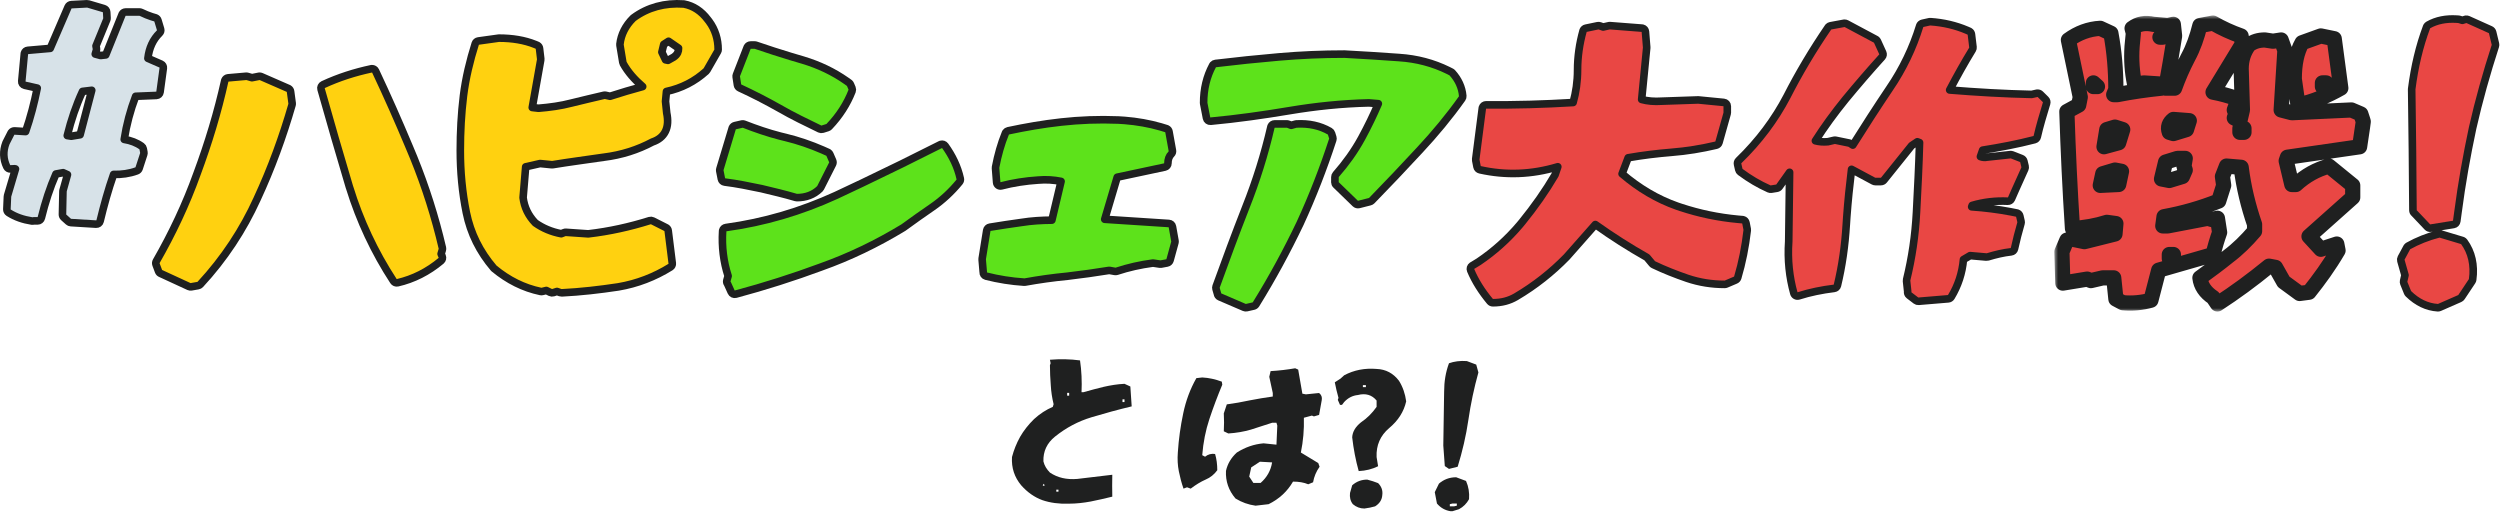 <svg width="329" height="68" viewBox="0 0 329 68" fill="none" xmlns="http://www.w3.org/2000/svg">
<path d="M34.147 10.034C34.223 10.031 34.3 10.045 34.37 10.076L37.942 11.637L38 11.666C38.129 11.744 38.217 11.877 38.237 12.029L38.447 13.589C38.456 13.658 38.452 13.729 38.433 13.795C37.22 18 35.717 22.129 33.838 26.176L33.839 26.177C31.988 30.247 29.506 34.031 26.355 37.432C26.281 37.512 26.183 37.566 26.076 37.585L25.166 37.746C25.066 37.764 24.962 37.751 24.869 37.708L21.165 36C21.029 35.951 20.918 35.846 20.866 35.705L20.531 34.806C20.48 34.667 20.492 34.511 20.566 34.382C22.67 30.713 24.486 26.878 25.931 22.848L25.933 22.843C27.42 18.839 28.658 14.754 29.571 10.633L29.596 10.556C29.665 10.383 29.826 10.26 30.016 10.243L32.382 10.036L32.476 10.037C32.506 10.04 32.537 10.045 32.566 10.054L33.157 10.226L34.071 10.043L34.147 10.034ZM48.946 9.041C49.144 9.034 49.331 9.144 49.418 9.328C50.981 12.64 52.454 15.981 53.858 19.329L54.456 20.765L54.457 20.768C56 24.569 57.261 28.531 58.217 32.625C58.237 32.71 58.233 32.8 58.208 32.883L58.05 33.409L58.19 33.735C58.276 33.937 58.219 34.172 58.051 34.314C56.336 35.754 54.389 36.739 52.315 37.211C52.111 37.258 51.9 37.172 51.785 36.996C49.28 33.159 47.351 29.029 46.015 24.699C46.004 24.676 45.995 24.653 45.988 24.629C44.703 20.32 43.449 16.002 42.25 11.73C42.184 11.494 42.298 11.244 42.52 11.141C44.598 10.177 46.705 9.513 48.861 9.052L48.946 9.041Z" fill="#FFD110" stroke="#1F2020" stroke-miterlimit="10" stroke-linejoin="round"/>
<path d="M83.367 2.348C85.254 0.955 87.499 0.36 89.971 0.528C89.991 0.53 90.012 0.532 90.031 0.536C91.245 0.769 92.302 1.458 93.151 2.596L93.316 2.808C94.115 3.883 94.508 5.158 94.508 6.526C94.508 6.613 94.485 6.699 94.442 6.774L93.032 9.236C93.007 9.282 92.974 9.322 92.935 9.357C91.425 10.728 89.675 11.614 87.706 12.035L87.582 13.337L87.74 14.871C87.931 15.781 87.901 16.6 87.575 17.276C87.246 17.96 86.65 18.421 85.867 18.683C83.906 19.725 81.788 20.4 79.452 20.69L79.451 20.689C77.199 21.022 74.98 21.304 72.739 21.672C72.696 21.679 72.652 21.68 72.609 21.676L71.072 21.523L69.179 21.953L68.84 26.008C68.995 27.258 69.519 28.369 70.448 29.335C71.426 30.029 72.581 30.518 73.859 30.759L74.26 30.604C74.328 30.577 74.402 30.566 74.475 30.571L77.414 30.775C80.229 30.448 82.923 29.842 85.506 29.031C85.63 28.992 85.765 29.004 85.881 29.062L87.664 29.962L87.717 29.993C87.837 30.073 87.917 30.202 87.935 30.347L88.472 34.654C88.496 34.848 88.405 35.038 88.24 35.141C86.147 36.443 83.844 37.336 81.373 37.755L81.365 37.756C78.902 38.127 76.432 38.414 73.92 38.538C73.855 38.541 73.789 38.532 73.728 38.51L73.301 38.357L72.8 38.516C72.677 38.554 72.544 38.544 72.429 38.487L71.899 38.225L71.367 38.355C71.295 38.373 71.22 38.374 71.147 38.358C68.895 37.886 66.877 36.862 65.031 35.34C65.009 35.322 64.989 35.301 64.97 35.279C63.127 33.125 61.927 30.71 61.372 27.993C60.828 25.327 60.576 22.585 60.576 19.81C60.576 17.37 60.702 14.973 60.992 12.604V12.602C61.285 10.265 61.838 7.981 62.545 5.737C62.603 5.553 62.762 5.419 62.953 5.393L65.615 5.023L65.684 5.019C67.403 5.019 69.003 5.276 70.421 5.843L70.702 5.96L70.761 5.991C70.892 6.07 70.98 6.206 70.998 6.36L71.162 7.752C71.168 7.801 71.166 7.85 71.157 7.898L70.044 14.15L70.872 14.245C72.373 14.123 73.829 13.92 75.186 13.565L75.198 13.562C76.586 13.236 78.03 12.86 79.485 12.537C79.557 12.521 79.632 12.522 79.704 12.538L80.281 12.669C81.709 12.209 83.144 11.779 84.576 11.394C83.498 10.47 82.63 9.477 82.02 8.376C81.992 8.326 81.973 8.271 81.964 8.215L81.59 5.954C81.583 5.909 81.581 5.863 81.586 5.818C81.725 4.546 82.321 3.373 83.312 2.394C83.329 2.377 83.347 2.362 83.367 2.348ZM87.349 5.837L87.102 6.862L87.582 7.874L87.904 7.943L88.61 7.545L88.647 7.526C88.906 7.349 89.08 7.155 89.18 6.945C89.263 6.772 89.305 6.571 89.297 6.336L87.982 5.428L87.349 5.837Z" fill="#FFD110" stroke="#1F2020" stroke-miterlimit="10" stroke-linejoin="round"/>
<path d="M123.831 19C124.032 18.94 124.254 19.012 124.38 19.187C125.322 20.5 126.024 21.924 126.376 23.517C126.409 23.666 126.372 23.823 126.276 23.941C125.211 25.246 124.009 26.348 122.725 27.236C121.48 28.097 120.193 28.993 118.915 29.934C118.903 29.943 118.891 29.952 118.878 29.959C115.405 32.067 111.803 33.803 108.073 35.13L108.074 35.131C104.402 36.49 100.651 37.687 96.815 38.714C96.578 38.778 96.33 38.66 96.23 38.436L95.744 37.36C95.644 37.235 95.607 37.068 95.652 36.91L95.82 36.317C95.212 34.45 94.971 32.467 95.096 30.409L95.11 30.322C95.157 30.125 95.321 29.972 95.528 29.944C100.582 29.251 105.399 27.827 110.009 25.717L113.481 24.079C116.938 22.431 120.354 20.756 123.747 19.033L123.831 19ZM97.706 16.311C97.781 16.305 97.856 16.317 97.926 16.344C99.48 16.952 101.05 17.492 102.681 17.912L103.383 18.084L103.388 18.085C105.053 18.49 106.685 19.049 108.279 19.743L108.959 20.048L109.038 20.093C109.113 20.146 109.172 20.219 109.208 20.303L109.581 21.165C109.64 21.301 109.636 21.457 109.569 21.589L107.99 24.711C107.965 24.759 107.933 24.803 107.895 24.841C107.078 25.648 106.034 26.009 104.881 26.009C104.833 26.009 104.785 26.002 104.74 25.989C103.24 25.545 101.694 25.183 100.166 24.817C100.158 24.816 100.149 24.816 100.14 24.814C98.559 24.483 96.998 24.164 95.362 23.959C95.148 23.933 94.975 23.771 94.934 23.559L94.724 22.491C94.708 22.411 94.712 22.328 94.736 22.25L96.355 16.873L96.378 16.811C96.442 16.67 96.569 16.565 96.722 16.53L97.632 16.323L97.706 16.311ZM99.323 5.926L99.406 5.933C99.434 5.938 99.46 5.945 99.487 5.954C101.004 6.476 102.547 6.973 104.117 7.448L105.698 7.916L105.702 7.917C107.778 8.544 109.664 9.436 111.407 10.659L111.754 10.908L111.805 10.951C111.853 10.997 111.892 11.052 111.918 11.114L112.128 11.606C112.179 11.726 112.181 11.862 112.134 11.984C111.487 13.646 110.493 15.225 109.118 16.664C109.06 16.724 108.987 16.769 108.906 16.794L108.245 17.002C108.124 17.041 107.993 17.03 107.878 16.975C106.101 16.116 104.295 15.247 102.573 14.252C100.84 13.274 99.108 12.382 97.332 11.565C97.18 11.495 97.073 11.352 97.047 11.186L96.884 10.117C96.871 10.03 96.88 9.942 96.912 9.86L98.321 6.245L98.354 6.176C98.442 6.023 98.606 5.926 98.786 5.926H99.323Z" fill="#5DE21B" stroke="#1F2020" stroke-miterlimit="10" stroke-linejoin="round"/>
<path d="M139.665 16.059C142.077 15.795 144.57 15.686 147.174 15.795H147.177L148.012 15.849C149.668 15.981 151.244 16.264 152.754 16.698L153.503 16.927L153.566 16.952C153.709 17.021 153.811 17.155 153.84 17.314L154.292 19.821C154.321 19.983 154.268 20.149 154.151 20.265C153.855 20.558 153.7 20.972 153.7 21.494C153.7 21.73 153.535 21.933 153.305 21.983L147.025 23.321L145.381 28.858L153.832 29.409C154.062 29.424 154.252 29.595 154.292 29.822L154.627 31.705C154.64 31.779 154.636 31.854 154.616 31.926L153.978 34.248C153.928 34.433 153.775 34.573 153.587 34.608L152.801 34.754C152.746 34.764 152.69 34.764 152.636 34.756L151.732 34.62C150.067 34.84 148.479 35.2 146.967 35.699C146.888 35.724 146.804 35.73 146.723 35.716L145.978 35.583C144.207 35.871 142.362 36.13 140.478 36.351L140.468 36.352C138.545 36.535 136.722 36.795 134.905 37.123C134.865 37.13 134.824 37.133 134.784 37.13C133.072 37.02 131.399 36.754 129.766 36.339C129.528 36.279 129.371 36.054 129.391 35.812L129.251 34.166C129.247 34.126 129.248 34.084 129.255 34.044L129.854 30.314C129.889 30.101 130.056 29.934 130.268 29.9C131.654 29.677 133.077 29.452 134.462 29.267C135.747 29.06 137.065 28.984 138.428 28.972L139.638 23.87C138.673 23.674 137.664 23.605 136.628 23.7L136.615 23.7C134.963 23.806 133.313 24.063 131.782 24.462C131.639 24.499 131.487 24.472 131.366 24.386C131.246 24.3 131.169 24.165 131.157 24.018L131.01 22.133C131.006 22.089 131.008 22.044 131.016 22C131.317 20.42 131.739 18.918 132.314 17.513L132.374 17.407C132.446 17.309 132.551 17.239 132.673 17.213C134.926 16.734 137.254 16.323 139.665 16.059Z" fill="#5DE21B" stroke="#1F2020" stroke-miterlimit="10" stroke-linejoin="round"/>
<path d="M170.615 16.311C172.231 16.222 173.707 16.529 175.002 17.277C175.111 17.34 175.192 17.442 175.229 17.563L175.394 18.093C175.424 18.192 175.423 18.298 175.391 18.396C174.179 22.104 172.763 25.776 171.089 29.41L171.086 29.416C169.374 33 167.458 36.547 165.284 40.056C165.214 40.169 165.101 40.25 164.971 40.279L164.06 40.487C163.956 40.511 163.848 40.501 163.751 40.459L160.514 39.067C160.345 38.994 160.234 38.837 160.215 38.662L160.027 38.006C159.999 37.905 160.003 37.798 160.038 37.7C161.284 34.251 162.578 30.755 163.95 27.257L163.951 27.255C165.312 23.832 166.425 20.28 167.252 16.698L167.278 16.616C167.355 16.433 167.536 16.31 167.739 16.31H169.358L169.45 16.319C169.48 16.324 169.51 16.332 169.539 16.343L169.921 16.491L170.509 16.328L170.615 16.311ZM176.949 7.119C179.32 7.243 181.737 7.404 184.143 7.573L184.142 7.574C186.466 7.73 188.601 8.295 190.591 9.274L190.987 9.476L191.061 9.523C191.083 9.54 191.105 9.56 191.124 9.581C191.897 10.43 192.402 11.477 192.498 12.63C192.508 12.748 192.476 12.865 192.408 12.961C190.736 15.32 188.845 17.599 186.801 19.789L186.8 19.788C184.757 22.007 182.638 24.226 180.52 26.404C180.455 26.47 180.374 26.517 180.284 26.539L178.829 26.909C178.661 26.952 178.483 26.904 178.358 26.783L175.82 24.322C175.724 24.228 175.67 24.099 175.669 23.965C175.669 23.935 175.672 23.906 175.677 23.877V23.302C175.677 23.181 175.721 23.063 175.801 22.972C177.111 21.48 178.248 19.903 179.186 18.179C180.018 16.648 180.748 15.141 181.388 13.644L180.151 13.541C176.574 13.626 173.11 13.992 169.736 14.557C166.281 15.135 162.82 15.63 159.317 15.954C159.061 15.978 158.829 15.803 158.78 15.551L158.406 13.62C158.4 13.589 158.397 13.557 158.397 13.526C158.397 11.728 158.788 10.084 159.578 8.613L159.646 8.514C159.726 8.425 159.837 8.367 159.958 8.353C162.704 8.021 165.496 7.736 168.326 7.489C171.166 7.242 174.006 7.118 176.924 7.118L176.949 7.119Z" fill="#5DE21B" stroke="#1F2020" stroke-miterlimit="10" stroke-linejoin="round"/>
<path d="M11.445 0.501C11.502 0.498 11.56 0.504 11.614 0.521L13.682 1.132C13.884 1.192 14.027 1.373 14.039 1.584L14.083 2.384C14.087 2.458 14.075 2.532 14.047 2.601L12.633 6.047L12.694 6.381C12.708 6.458 12.705 6.537 12.683 6.612L12.534 7.116L13.233 7.304L13.918 7.229L16.064 1.896L16.098 1.827C16.187 1.677 16.35 1.582 16.528 1.582H18.37L18.482 1.595C18.519 1.603 18.555 1.616 18.589 1.633C19.063 1.865 19.523 2.052 19.98 2.2L20.436 2.336L20.496 2.356C20.634 2.413 20.741 2.53 20.785 2.675L21.136 3.843C21.189 4.021 21.139 4.214 21.007 4.344C20.141 5.194 19.619 6.305 19.463 7.678L21.2 8.436C21.405 8.525 21.525 8.739 21.495 8.961L21.064 12.128C21.032 12.368 20.831 12.55 20.589 12.56L17.852 12.672C17.143 14.539 16.645 16.418 16.347 18.347C17.209 18.484 17.982 18.773 18.646 19.25C18.751 19.326 18.823 19.439 18.847 19.566L18.935 20.044C18.95 20.126 18.944 20.21 18.918 20.289L18.305 22.171C18.257 22.317 18.145 22.433 18.001 22.485C17.014 22.846 15.996 22.98 14.949 22.953C14.253 24.934 13.68 27.001 13.171 29.117C13.114 29.353 12.896 29.514 12.654 29.499L9.315 29.295C9.203 29.288 9.096 29.243 9.012 29.168L8.384 28.604C8.275 28.506 8.215 28.366 8.218 28.221L8.283 25.172L8.289 25.109C8.292 25.089 8.296 25.068 8.302 25.048L8.88 22.982L8.309 22.724L7.36 22.898C6.577 24.681 5.946 26.616 5.44 28.688C5.386 28.911 5.185 29.069 4.955 29.069H4.424C4.352 29.092 4.275 29.099 4.198 29.087C3.032 28.906 2.029 28.556 1.136 27.987C0.985 27.891 0.897 27.722 0.904 27.544L0.978 25.866C0.979 25.826 0.986 25.785 0.997 25.746L2.037 22.233L1.967 22.206L1.367 22.233C1.166 22.242 0.98 22.129 0.894 21.947C0.411 20.929 0.37 19.886 0.784 18.811L0.805 18.763L1.448 17.501L1.486 17.438C1.585 17.299 1.75 17.218 1.924 17.229L3.371 17.315C4.014 15.457 4.512 13.554 4.902 11.595L3.252 11.224C3.005 11.168 2.838 10.936 2.864 10.685C2.926 10.089 2.979 9.489 3.032 8.885C3.085 8.282 3.139 7.674 3.201 7.07L3.218 6.983C3.274 6.788 3.446 6.642 3.655 6.624L6.607 6.367L8.96 0.912C9.035 0.738 9.203 0.62 9.393 0.61L11.445 0.501ZM10.86 12.028C10.02 13.838 9.366 15.773 8.851 17.843L9.381 17.927L10.544 17.734L12.075 11.881L10.86 12.028Z" fill="#D7E2E8" stroke="#1F2020" stroke-miterlimit="10" stroke-linejoin="round"/>
<path d="M227.31 14.823C227.31 14.869 227.302 14.915 227.29 14.959L226.22 18.759C226.17 18.934 226.03 19.069 225.854 19.11C223.941 19.56 221.984 19.888 219.942 20.048C218.071 20.202 216.168 20.43 214.266 20.763L213.465 22.874C215.693 24.782 218.099 26.206 220.684 27.117L221.201 27.292C223.622 28.09 226.107 28.613 228.746 28.858L229.313 28.907L229.396 28.92C229.582 28.966 229.728 29.116 229.766 29.31L229.932 30.161C229.941 30.211 229.943 30.263 229.938 30.314C229.686 32.48 229.272 34.569 228.684 36.541C228.641 36.684 228.537 36.8 228.4 36.858L227.165 37.384C227.103 37.41 227.036 37.424 226.969 37.424C225.273 37.424 223.658 37.172 222.043 36.628L222.039 36.627C220.504 36.097 219.045 35.526 217.589 34.827C217.524 34.796 217.467 34.751 217.421 34.696L216.739 33.876C214.45 32.579 212.167 31.133 209.948 29.548L206.176 33.818C206.17 33.825 206.164 33.83 206.158 33.836C204.236 35.807 202.022 37.57 199.517 39.046V39.047C198.613 39.578 197.619 39.842 196.466 39.842C196.317 39.842 196.176 39.776 196.081 39.661C194.986 38.341 194.136 37.003 193.539 35.577C193.447 35.358 193.523 35.104 193.72 34.971C193.749 34.951 193.779 34.936 193.811 34.923L194.592 34.445C196.63 33.07 198.426 31.452 200.003 29.59L200.315 29.214C201.935 27.222 203.389 25.158 204.644 23.013L205.007 21.945C201.55 22.983 198.151 23.1 194.757 22.342C194.563 22.298 194.413 22.144 194.375 21.949L194.21 21.099C194.2 21.046 194.198 20.992 194.205 20.939L195.071 14.233L195.092 14.143C195.158 13.939 195.35 13.796 195.571 13.798C199.385 13.835 203.206 13.722 207.022 13.493C207.399 12.143 207.606 10.728 207.606 9.207C207.606 7.462 207.862 5.72 208.326 4.063L208.35 3.998C208.414 3.851 208.545 3.742 208.705 3.709L210.267 3.384C210.356 3.365 210.448 3.371 210.534 3.401L210.974 3.556L211.739 3.385L211.812 3.374C211.837 3.372 211.861 3.373 211.886 3.375L216.079 3.7L216.168 3.715C216.37 3.768 216.521 3.944 216.538 4.158L216.704 6.218C216.706 6.247 216.706 6.277 216.703 6.307L216.042 13.093C216.82 13.306 217.697 13.383 218.676 13.316L218.693 13.315L223.46 13.152L223.525 13.154L226.857 13.479C227.114 13.505 227.31 13.72 227.31 13.977V14.823Z" fill="#E94744" stroke="#1F2020" stroke-miterlimit="10" stroke-linejoin="round"/>
<path d="M254.047 2.854C255.755 2.969 257.363 3.345 258.855 3.98L259.152 4.111L259.209 4.143C259.337 4.222 259.423 4.355 259.441 4.507L259.645 6.204C259.659 6.316 259.634 6.429 259.575 6.525C258.521 8.243 257.532 10.024 256.574 11.844C260.163 12.135 263.782 12.347 267.366 12.424L268.046 12.274L268.107 12.266C268.253 12.252 268.398 12.303 268.504 12.406L269.204 13.095C269.337 13.225 269.386 13.419 269.332 13.597C268.878 15.097 268.432 16.57 268.105 18.008C268.064 18.19 267.924 18.334 267.743 18.381C265.476 18.968 263.178 19.402 260.919 19.758L260.622 20.607C260.896 20.72 261.178 20.746 261.52 20.68C261.534 20.677 261.548 20.675 261.561 20.674L264.562 20.349L264.682 20.35C264.722 20.355 264.761 20.365 264.799 20.38L266.034 20.862C266.186 20.922 266.3 21.052 266.339 21.211L266.504 21.899C266.53 22.007 266.519 22.121 266.474 22.222L265.239 24.966L264.705 26.181C264.622 26.37 264.43 26.488 264.224 26.479C262.633 26.404 261.086 26.578 259.535 27.032L259.471 27.218C261.237 27.337 262.954 27.558 264.62 27.873L265.42 28.032L265.489 28.052C265.647 28.109 265.766 28.244 265.805 28.41L265.971 29.137C265.99 29.22 265.987 29.307 265.963 29.389C265.635 30.51 265.351 31.626 265.105 32.748C265.059 32.957 264.885 33.115 264.672 33.139C263.642 33.254 262.647 33.489 261.596 33.809C261.534 33.827 261.47 33.834 261.406 33.828L259.266 33.641L258.391 34.155C258.231 35.948 257.681 37.595 256.78 39.085C256.697 39.222 256.553 39.312 256.393 39.325L252.488 39.65C252.365 39.661 252.242 39.625 252.143 39.55L251.239 38.861C251.088 38.746 251.014 38.555 251.051 38.368L250.901 36.977C250.895 36.92 250.898 36.862 250.912 36.806C251.605 33.968 252.053 31.006 252.212 27.889V27.888C252.371 24.891 252.528 21.831 252.613 18.765L252.323 18.655L251.572 19.16L247.921 23.707C247.826 23.825 247.682 23.893 247.531 23.894H246.792C246.709 23.894 246.627 23.873 246.555 23.834L243.663 22.282C243.411 24.343 243.19 26.449 243.038 28.557L242.971 29.565C242.804 32.34 242.43 34.993 241.805 37.573C241.755 37.776 241.585 37.926 241.379 37.951C239.76 38.149 238.186 38.468 236.704 38.94C236.575 38.981 236.434 38.968 236.314 38.903C236.195 38.839 236.107 38.728 236.07 38.598C235.482 36.487 235.228 34.212 235.395 31.774L235.511 22.674L234.163 24.572C234.085 24.681 233.967 24.755 233.835 24.776L233.096 24.895C233 24.911 232.902 24.898 232.813 24.859C231.503 24.28 230.234 23.533 229.015 22.623C228.92 22.552 228.852 22.45 228.826 22.334L228.661 21.607C228.622 21.437 228.675 21.258 228.801 21.137C231.477 18.549 233.58 15.719 235.16 12.699C236.731 9.612 238.551 6.565 240.575 3.602L240.639 3.526C240.709 3.458 240.799 3.41 240.897 3.392L242.662 3.066L242.746 3.059C242.83 3.057 242.913 3.077 242.988 3.117L246.85 5.178L246.919 5.222C246.983 5.271 247.036 5.336 247.07 5.411L247.77 6.945C247.853 7.127 247.82 7.34 247.686 7.488C246.048 9.298 244.448 11.152 242.852 13.087C241.396 14.883 240.084 16.676 238.906 18.527C239.385 18.658 239.93 18.702 240.548 18.651L241.365 18.461C241.435 18.445 241.508 18.445 241.579 18.459L243.345 18.822L243.434 18.85C243.463 18.861 243.491 18.875 243.517 18.893L243.831 19.097C245.391 16.613 246.994 14.124 248.666 11.639L248.668 11.636C250.405 9.092 251.741 6.307 252.631 3.406L252.654 3.344C252.719 3.203 252.846 3.1 253 3.065L253.905 2.864L253.975 2.854C253.999 2.852 254.023 2.852 254.047 2.854Z" fill="#E94744" stroke="#1F2020" stroke-miterlimit="10" stroke-linejoin="round"/>
<mask id="path-9-outside-1_17_7612" maskUnits="userSpaceOnUse" x="270.347" y="2.038" width="42" height="39" fill="black">
<rect fill="white" x="270.347" y="2.038" width="42" height="39"/>
<path d="M291.236 39.147C290.21 38.458 289.63 37.612 289.509 36.561C290.783 35.634 292.058 34.701 293.249 33.731C294.485 32.804 295.633 31.671 296.703 30.419V29.53C295.881 27.145 295.263 24.64 294.938 22.017L293.007 21.854L292.471 23.226L292.637 24.396L291.98 26.456C289.636 27.383 287.252 28.072 284.786 28.516L284.621 29.73H285.277L290.541 28.722L291.076 28.885L291.815 28.722L292.102 30.582C291.771 31.509 291.484 32.479 291.241 33.493L284.086 35.553L283.06 39.51C281.868 39.835 280.632 39.954 279.358 39.835L278.453 39.352L278.166 36.566H276.726L275.165 36.929L274.674 36.729L271.469 37.255L271.347 33.135L272.004 31.601L272.539 31.438L274.304 31.801L278.332 30.793L278.453 29.422L277.261 29.259C275.866 29.703 274.343 29.985 272.737 30.067C272.406 24.976 272.164 19.848 271.998 14.677L273.559 13.826L273.764 12.774L272.202 5.261C273.477 4.334 274.872 3.808 276.395 3.727L277.791 4.372C278.243 6.795 278.447 9.261 278.447 11.766L278.161 12.454H278.652C280.5 12.091 282.436 11.809 284.45 11.603L284.615 11.077L282.149 10.915L280.914 11.077C280.582 9.5 280.461 7.847 280.582 6.106L280.748 4.372L280.582 3.727C281.405 3.12 282.309 2.957 283.38 3.201L285.272 3.363L286.011 3.201L286.177 4.735C285.807 7.039 285.437 9.299 284.985 11.603H286.177C286.668 10.232 287.247 8.898 287.942 7.565C288.643 6.274 289.134 4.86 289.503 3.363L291.23 3.038C292.422 3.727 293.658 4.29 294.932 4.735L295.098 5.787L291.236 12.129C292.306 12.33 293.293 12.611 294.237 12.937L294.402 13.463L294.033 14.471L294.237 14.997L294.033 15.522L294.772 15.886L295.103 14.471L294.938 9.055C294.938 7.884 295.269 6.833 295.964 5.906C296.582 5.461 297.238 5.261 298.06 5.261L299.13 5.423L300.201 5.261L300.692 6.632L300.201 14.471L301.596 14.834L309.447 14.471L310.683 14.997L311.014 16.005L310.523 19.317L301.028 20.689L300.863 21.171L301.602 24.282H302.137C303.412 23.112 304.851 22.304 306.495 21.859L309.618 24.402V25.979L303.864 31.107L305.425 32.804L307.522 32.116L307.687 32.967C306.534 34.945 305.221 36.761 303.864 38.458L302.628 38.621L300.532 37.087L299.461 35.189L298.601 35.027C296.383 36.843 294.121 38.502 291.815 39.998L291.241 39.147H291.236ZM275.49 10.909V11.392H276.026L275.49 10.909ZM279.192 22.543L278.332 22.38L276.726 22.862L276.395 24.396L278.823 24.277L279.192 22.543ZM279.352 17.051L278.326 16.726L277.256 17.051L276.886 19.312L278.817 18.786L279.352 17.051ZM284.781 4.366L284.246 4.892H284.615L284.781 4.366ZM287.578 22.38L287.412 21.854L287.578 20.846H286.552L284.991 21.328L284.455 23.551L285.482 23.751L287.208 23.226L287.578 22.38ZM288.113 15.88L286.017 15.718C285.443 16.162 285.233 16.726 285.482 17.414L286.017 17.577L287.743 17.051L288.113 15.88ZM286.017 33.493H285.482V34.018H286.017V33.493ZM295.307 16.889H294.772V17.414H295.307V16.889ZM301.927 10.383C301.927 8.443 302.258 6.827 302.954 5.619L305.42 4.73L307.185 5.093L308.051 11.598C306.286 12.606 304.432 13.376 302.418 13.82L301.927 10.389V10.383ZM306.12 10.909H305.629V11.392H306.12V10.909Z"/>
</mask>
<path d="M291.236 39.147C290.21 38.458 289.63 37.612 289.509 36.561C290.783 35.634 292.058 34.701 293.249 33.731C294.485 32.804 295.633 31.671 296.703 30.419V29.53C295.881 27.145 295.263 24.64 294.938 22.017L293.007 21.854L292.471 23.226L292.637 24.396L291.98 26.456C289.636 27.383 287.252 28.072 284.786 28.516L284.621 29.73H285.277L290.541 28.722L291.076 28.885L291.815 28.722L292.102 30.582C291.771 31.509 291.484 32.479 291.241 33.493L284.086 35.553L283.06 39.51C281.868 39.835 280.632 39.954 279.358 39.835L278.453 39.352L278.166 36.566H276.726L275.165 36.929L274.674 36.729L271.469 37.255L271.347 33.135L272.004 31.601L272.539 31.438L274.304 31.801L278.332 30.793L278.453 29.422L277.261 29.259C275.866 29.703 274.343 29.985 272.737 30.067C272.406 24.976 272.164 19.848 271.998 14.677L273.559 13.826L273.764 12.774L272.202 5.261C273.477 4.334 274.872 3.808 276.395 3.727L277.791 4.372C278.243 6.795 278.447 9.261 278.447 11.766L278.161 12.454H278.652C280.5 12.091 282.436 11.809 284.45 11.603L284.615 11.077L282.149 10.915L280.914 11.077C280.582 9.5 280.461 7.847 280.582 6.106L280.748 4.372L280.582 3.727C281.405 3.12 282.309 2.957 283.38 3.201L285.272 3.363L286.011 3.201L286.177 4.735C285.807 7.039 285.437 9.299 284.985 11.603H286.177C286.668 10.232 287.247 8.898 287.942 7.565C288.643 6.274 289.134 4.86 289.503 3.363L291.23 3.038C292.422 3.727 293.658 4.29 294.932 4.735L295.098 5.787L291.236 12.129C292.306 12.33 293.293 12.611 294.237 12.937L294.402 13.463L294.033 14.471L294.237 14.997L294.033 15.522L294.772 15.886L295.103 14.471L294.938 9.055C294.938 7.884 295.269 6.833 295.964 5.906C296.582 5.461 297.238 5.261 298.06 5.261L299.13 5.423L300.201 5.261L300.692 6.632L300.201 14.471L301.596 14.834L309.447 14.471L310.683 14.997L311.014 16.005L310.523 19.317L301.028 20.689L300.863 21.171L301.602 24.282H302.137C303.412 23.112 304.851 22.304 306.495 21.859L309.618 24.402V25.979L303.864 31.107L305.425 32.804L307.522 32.116L307.687 32.967C306.534 34.945 305.221 36.761 303.864 38.458L302.628 38.621L300.532 37.087L299.461 35.189L298.601 35.027C296.383 36.843 294.121 38.502 291.815 39.998L291.241 39.147H291.236ZM275.49 10.909V11.392H276.026L275.49 10.909ZM279.192 22.543L278.332 22.38L276.726 22.862L276.395 24.396L278.823 24.277L279.192 22.543ZM279.352 17.051L278.326 16.726L277.256 17.051L276.886 19.312L278.817 18.786L279.352 17.051ZM284.781 4.366L284.246 4.892H284.615L284.781 4.366ZM287.578 22.38L287.412 21.854L287.578 20.846H286.552L284.991 21.328L284.455 23.551L285.482 23.751L287.208 23.226L287.578 22.38ZM288.113 15.88L286.017 15.718C285.443 16.162 285.233 16.726 285.482 17.414L286.017 17.577L287.743 17.051L288.113 15.88ZM286.017 33.493H285.482V34.018H286.017V33.493ZM295.307 16.889H294.772V17.414H295.307V16.889ZM301.927 10.383C301.927 8.443 302.258 6.827 302.954 5.619L305.42 4.73L307.185 5.093L308.051 11.598C306.286 12.606 304.432 13.376 302.418 13.82L301.927 10.389V10.383ZM306.12 10.909H305.629V11.392H306.12V10.909Z" fill="#E94744"/>
<path d="M291.236 39.147C290.21 38.458 289.63 37.612 289.509 36.561C290.783 35.634 292.058 34.701 293.249 33.731C294.485 32.804 295.633 31.671 296.703 30.419V29.53C295.881 27.145 295.263 24.64 294.938 22.017L293.007 21.854L292.471 23.226L292.637 24.396L291.98 26.456C289.636 27.383 287.252 28.072 284.786 28.516L284.621 29.73H285.277L290.541 28.722L291.076 28.885L291.815 28.722L292.102 30.582C291.771 31.509 291.484 32.479 291.241 33.493L284.086 35.553L283.06 39.51C281.868 39.835 280.632 39.954 279.358 39.835L278.453 39.352L278.166 36.566H276.726L275.165 36.929L274.674 36.729L271.469 37.255L271.347 33.135L272.004 31.601L272.539 31.438L274.304 31.801L278.332 30.793L278.453 29.422L277.261 29.259C275.866 29.703 274.343 29.985 272.737 30.067C272.406 24.976 272.164 19.848 271.998 14.677L273.559 13.826L273.764 12.774L272.202 5.261C273.477 4.334 274.872 3.808 276.395 3.727L277.791 4.372C278.243 6.795 278.447 9.261 278.447 11.766L278.161 12.454H278.652C280.5 12.091 282.436 11.809 284.45 11.603L284.615 11.077L282.149 10.915L280.914 11.077C280.582 9.5 280.461 7.847 280.582 6.106L280.748 4.372L280.582 3.727C281.405 3.12 282.309 2.957 283.38 3.201L285.272 3.363L286.011 3.201L286.177 4.735C285.807 7.039 285.437 9.299 284.985 11.603H286.177C286.668 10.232 287.247 8.898 287.942 7.565C288.643 6.274 289.134 4.86 289.503 3.363L291.23 3.038C292.422 3.727 293.658 4.29 294.932 4.735L295.098 5.787L291.236 12.129C292.306 12.33 293.293 12.611 294.237 12.937L294.402 13.463L294.033 14.471L294.237 14.997L294.033 15.522L294.772 15.886L295.103 14.471L294.938 9.055C294.938 7.884 295.269 6.833 295.964 5.906C296.582 5.461 297.238 5.261 298.06 5.261L299.13 5.423L300.201 5.261L300.692 6.632L300.201 14.471L301.596 14.834L309.447 14.471L310.683 14.997L311.014 16.005L310.523 19.317L301.028 20.689L300.863 21.171L301.602 24.282H302.137C303.412 23.112 304.851 22.304 306.495 21.859L309.618 24.402V25.979L303.864 31.107L305.425 32.804L307.522 32.116L307.687 32.967C306.534 34.945 305.221 36.761 303.864 38.458L302.628 38.621L300.532 37.087L299.461 35.189L298.601 35.027C296.383 36.843 294.121 38.502 291.815 39.998L291.241 39.147H291.236ZM275.49 10.909V11.392H276.026L275.49 10.909ZM279.192 22.543L278.332 22.38L276.726 22.862L276.395 24.396L278.823 24.277L279.192 22.543ZM279.352 17.051L278.326 16.726L277.256 17.051L276.886 19.312L278.817 18.786L279.352 17.051ZM284.781 4.366L284.246 4.892H284.615L284.781 4.366ZM287.578 22.38L287.412 21.854L287.578 20.846H286.552L284.991 21.328L284.455 23.551L285.482 23.751L287.208 23.226L287.578 22.38ZM288.113 15.88L286.017 15.718C285.443 16.162 285.233 16.726 285.482 17.414L286.017 17.577L287.743 17.051L288.113 15.88ZM286.017 33.493H285.482V34.018H286.017V33.493ZM295.307 16.889H294.772V17.414H295.307V16.889ZM301.927 10.383C301.927 8.443 302.258 6.827 302.954 5.619L305.42 4.73L307.185 5.093L308.051 11.598C306.286 12.606 304.432 13.376 302.418 13.82L301.927 10.389V10.383ZM306.12 10.909H305.629V11.392H306.12V10.909Z" stroke="#1F2020" stroke-width="2" stroke-miterlimit="10" stroke-linejoin="round" mask="url(#path-9-outside-1_17_7612)"/>
<path d="M320.985 30.773C321.052 30.765 321.121 30.771 321.187 30.791L324.023 31.643L324.099 31.672C324.172 31.708 324.236 31.761 324.285 31.828C325.274 33.197 325.664 34.864 325.401 36.797C325.391 36.872 325.364 36.943 325.322 37.006L323.926 39.103C323.873 39.183 323.798 39.246 323.71 39.284L321.041 40.455C320.977 40.483 320.908 40.498 320.839 40.498H320.834C320.824 40.498 320.813 40.498 320.802 40.497C319.39 40.407 318.089 39.78 316.947 38.657C316.898 38.609 316.86 38.552 316.834 38.488L316.343 37.274C316.305 37.179 316.296 37.075 316.319 36.975L316.495 36.211L315.956 34.312C315.92 34.187 315.935 34.053 315.997 33.938L316.736 32.567L316.774 32.507C316.816 32.45 316.87 32.403 316.932 32.368C318.124 31.701 319.478 31.16 320.918 30.786L320.985 30.773ZM319.561 3.286C320.666 2.659 321.911 2.437 323.277 2.515L323.552 2.534L323.655 2.555L324.044 2.674L324.435 2.555L324.523 2.536C324.612 2.526 324.703 2.54 324.786 2.577L327.748 3.91C327.888 3.974 327.993 4.099 328.029 4.249L328.398 5.783C328.42 5.873 328.417 5.967 328.388 6.055C327.239 9.599 326.217 13.221 325.399 16.836C324.618 20.498 323.965 24.159 323.476 27.898L323.475 27.9L323.31 29.115C323.28 29.333 323.111 29.506 322.894 29.541L319.893 30.023C319.73 30.05 319.564 29.994 319.451 29.874L317.741 28.073C317.619 27.981 317.544 27.837 317.542 27.68C317.504 22.389 317.46 17.1 317.377 11.769C317.377 11.745 317.378 11.72 317.381 11.696C317.755 8.798 318.381 6.092 319.34 3.545L319.377 3.467C319.422 3.392 319.485 3.329 319.561 3.286Z" fill="#E94744" stroke="#1F2020" stroke-miterlimit="10" stroke-linejoin="round"/>
<path d="M190.686 61.708L190.136 61.334L189.938 58.628L190.048 51.544C190.048 50.224 190.246 48.992 190.686 47.804C191.368 47.562 192.16 47.452 193.04 47.518L194.272 47.98L194.558 49.014C193.986 51.06 193.546 53.15 193.238 55.262C192.93 57.374 192.446 59.42 191.83 61.422L190.686 61.708ZM191.148 67.274H190.884C190.18 67.164 189.586 66.834 189.102 66.262L188.816 64.766L189.366 63.644C190.004 63.094 190.752 62.808 191.632 62.808L192.93 63.292C193.26 64.04 193.392 64.832 193.326 65.69C193.018 66.262 192.578 66.702 192.006 67.01L191.148 67.274ZM191.72 66.548V66.262H191.148L190.796 66.35V66.636H191.346L191.72 66.548Z" fill="#1F2020"/>
<path d="M178.806 61.994C178.41 60.586 178.124 59.09 177.948 57.55C177.992 56.802 178.388 56.164 179.092 55.592C179.906 55.042 180.588 54.36 181.16 53.546V52.71C180.544 51.962 179.708 51.72 178.696 51.984C178.014 52.05 177.398 52.358 176.892 52.908L176.606 53.282H176.342L176.056 52.622L176.144 52.358C175.946 51.654 175.792 50.994 175.66 50.312L176.408 49.828L176.892 49.388C178.168 48.706 179.598 48.42 181.16 48.552C182.37 48.596 183.36 49.124 184.108 50.114C184.614 50.928 184.922 51.83 185.054 52.82C184.746 54.184 183.998 55.35 182.81 56.34C181.644 57.33 181.094 58.606 181.16 60.146L181.358 61.356C180.61 61.73 179.752 61.95 178.806 61.994ZM179.752 50.95V50.686H179.356V50.95H179.752ZM179.554 66.922C178.982 66.922 178.476 66.724 178.036 66.35C177.706 65.932 177.596 65.426 177.662 64.876L177.948 63.864C178.52 63.358 179.18 63.116 179.928 63.116C180.434 63.248 180.918 63.402 181.358 63.578C181.798 64.018 181.996 64.546 181.908 65.162C181.864 65.778 181.556 66.262 180.962 66.636C180.522 66.768 180.06 66.856 179.554 66.922Z" fill="#1F2020"/>
<path d="M166.948 66.35L165.232 66.548C164.286 66.416 163.406 66.108 162.592 65.602C161.69 64.546 161.272 63.336 161.338 61.972C161.536 61.048 162.02 60.234 162.768 59.552C163.846 58.87 165.012 58.452 166.288 58.342L167.982 58.518L168.092 56.01L167.982 55.636H167.41C166.464 55.944 165.54 56.252 164.616 56.538C163.714 56.802 162.702 56.978 161.646 57.044L161.052 56.758C161.096 55.966 161.096 55.196 161.052 54.404L161.448 53.216C162.438 53.084 163.45 52.908 164.462 52.688C165.496 52.49 166.508 52.314 167.498 52.182V51.72L167.036 49.586L167.212 48.838C168.356 48.772 169.434 48.64 170.446 48.464L170.842 48.64L171.392 51.808L171.854 51.896L173.592 51.72C173.9 51.962 174.01 52.27 173.944 52.644L173.592 54.602L172.91 54.8L172.646 54.69L171.59 54.976C171.634 56.516 171.502 58.056 171.194 59.552L173.482 60.938L173.658 61.422C173.218 62.038 172.932 62.72 172.8 63.468L172.162 63.732C171.59 63.49 170.93 63.38 170.16 63.38C169.412 64.678 168.334 65.668 166.948 66.35ZM156.212 64.128L155.75 64.304C155.486 63.556 155.288 62.786 155.134 62.016C154.98 61.246 154.936 60.432 155.002 59.552C155.112 57.814 155.354 56.098 155.706 54.426C156.058 52.732 156.63 51.192 157.444 49.762L158.214 49.674C159.116 49.718 159.952 49.916 160.788 50.224L160.854 50.62C160.238 52.094 159.666 53.612 159.16 55.13C158.654 56.648 158.346 58.232 158.214 59.904L158.588 60.102C158.962 59.794 159.424 59.662 159.908 59.75C160.106 60.41 160.194 61.136 160.194 61.884C159.776 62.456 159.27 62.852 158.698 63.094C157.994 63.402 157.334 63.82 156.696 64.304L156.212 64.128ZM164.946 63.556H165.892C166.728 62.83 167.234 61.928 167.41 60.85L165.804 60.762L164.66 61.51L164.396 62.72L164.946 63.556Z" fill="#1F2020"/>
<path d="M140.636 66.284C139.36 66.328 138.216 66.174 137.182 65.822C136.148 65.448 135.202 64.788 134.388 63.864C133.508 62.808 133.09 61.576 133.178 60.146C133.42 59.222 133.772 58.342 134.234 57.506C134.718 56.67 135.334 55.878 136.082 55.152C136.852 54.448 137.666 53.92 138.546 53.546L138.656 53.194C138.458 52.38 138.326 51.544 138.282 50.686C138.216 49.828 138.172 48.948 138.172 48.068L138.26 47.804L138.172 47.342C139.514 47.232 140.834 47.254 142.132 47.43C142.33 48.794 142.396 50.18 142.33 51.61H142.594C143.496 51.346 144.376 51.126 145.256 50.906C146.136 50.708 147.038 50.554 147.984 50.51L148.754 50.862L148.93 53.48C147.17 53.898 145.41 54.382 143.65 54.91C141.89 55.438 140.284 56.296 138.832 57.462C137.776 58.32 137.27 59.398 137.314 60.718C137.446 61.268 137.732 61.752 138.172 62.192C139.184 62.874 140.372 63.138 141.758 63.028L146.378 62.478C146.356 63.446 146.356 64.414 146.378 65.36C145.432 65.602 144.486 65.8 143.54 65.998C142.594 66.174 141.626 66.284 140.636 66.284ZM140.702 52.072V51.698H140.438V52.072H140.702ZM147.984 52.908V52.556H147.72V52.908H147.984ZM137.512 63.864L137.314 63.666L137.226 63.952L137.512 63.864ZM139.294 64.7V64.436H139.008V64.7H139.294Z" fill="#1F2020"/>
</svg>
